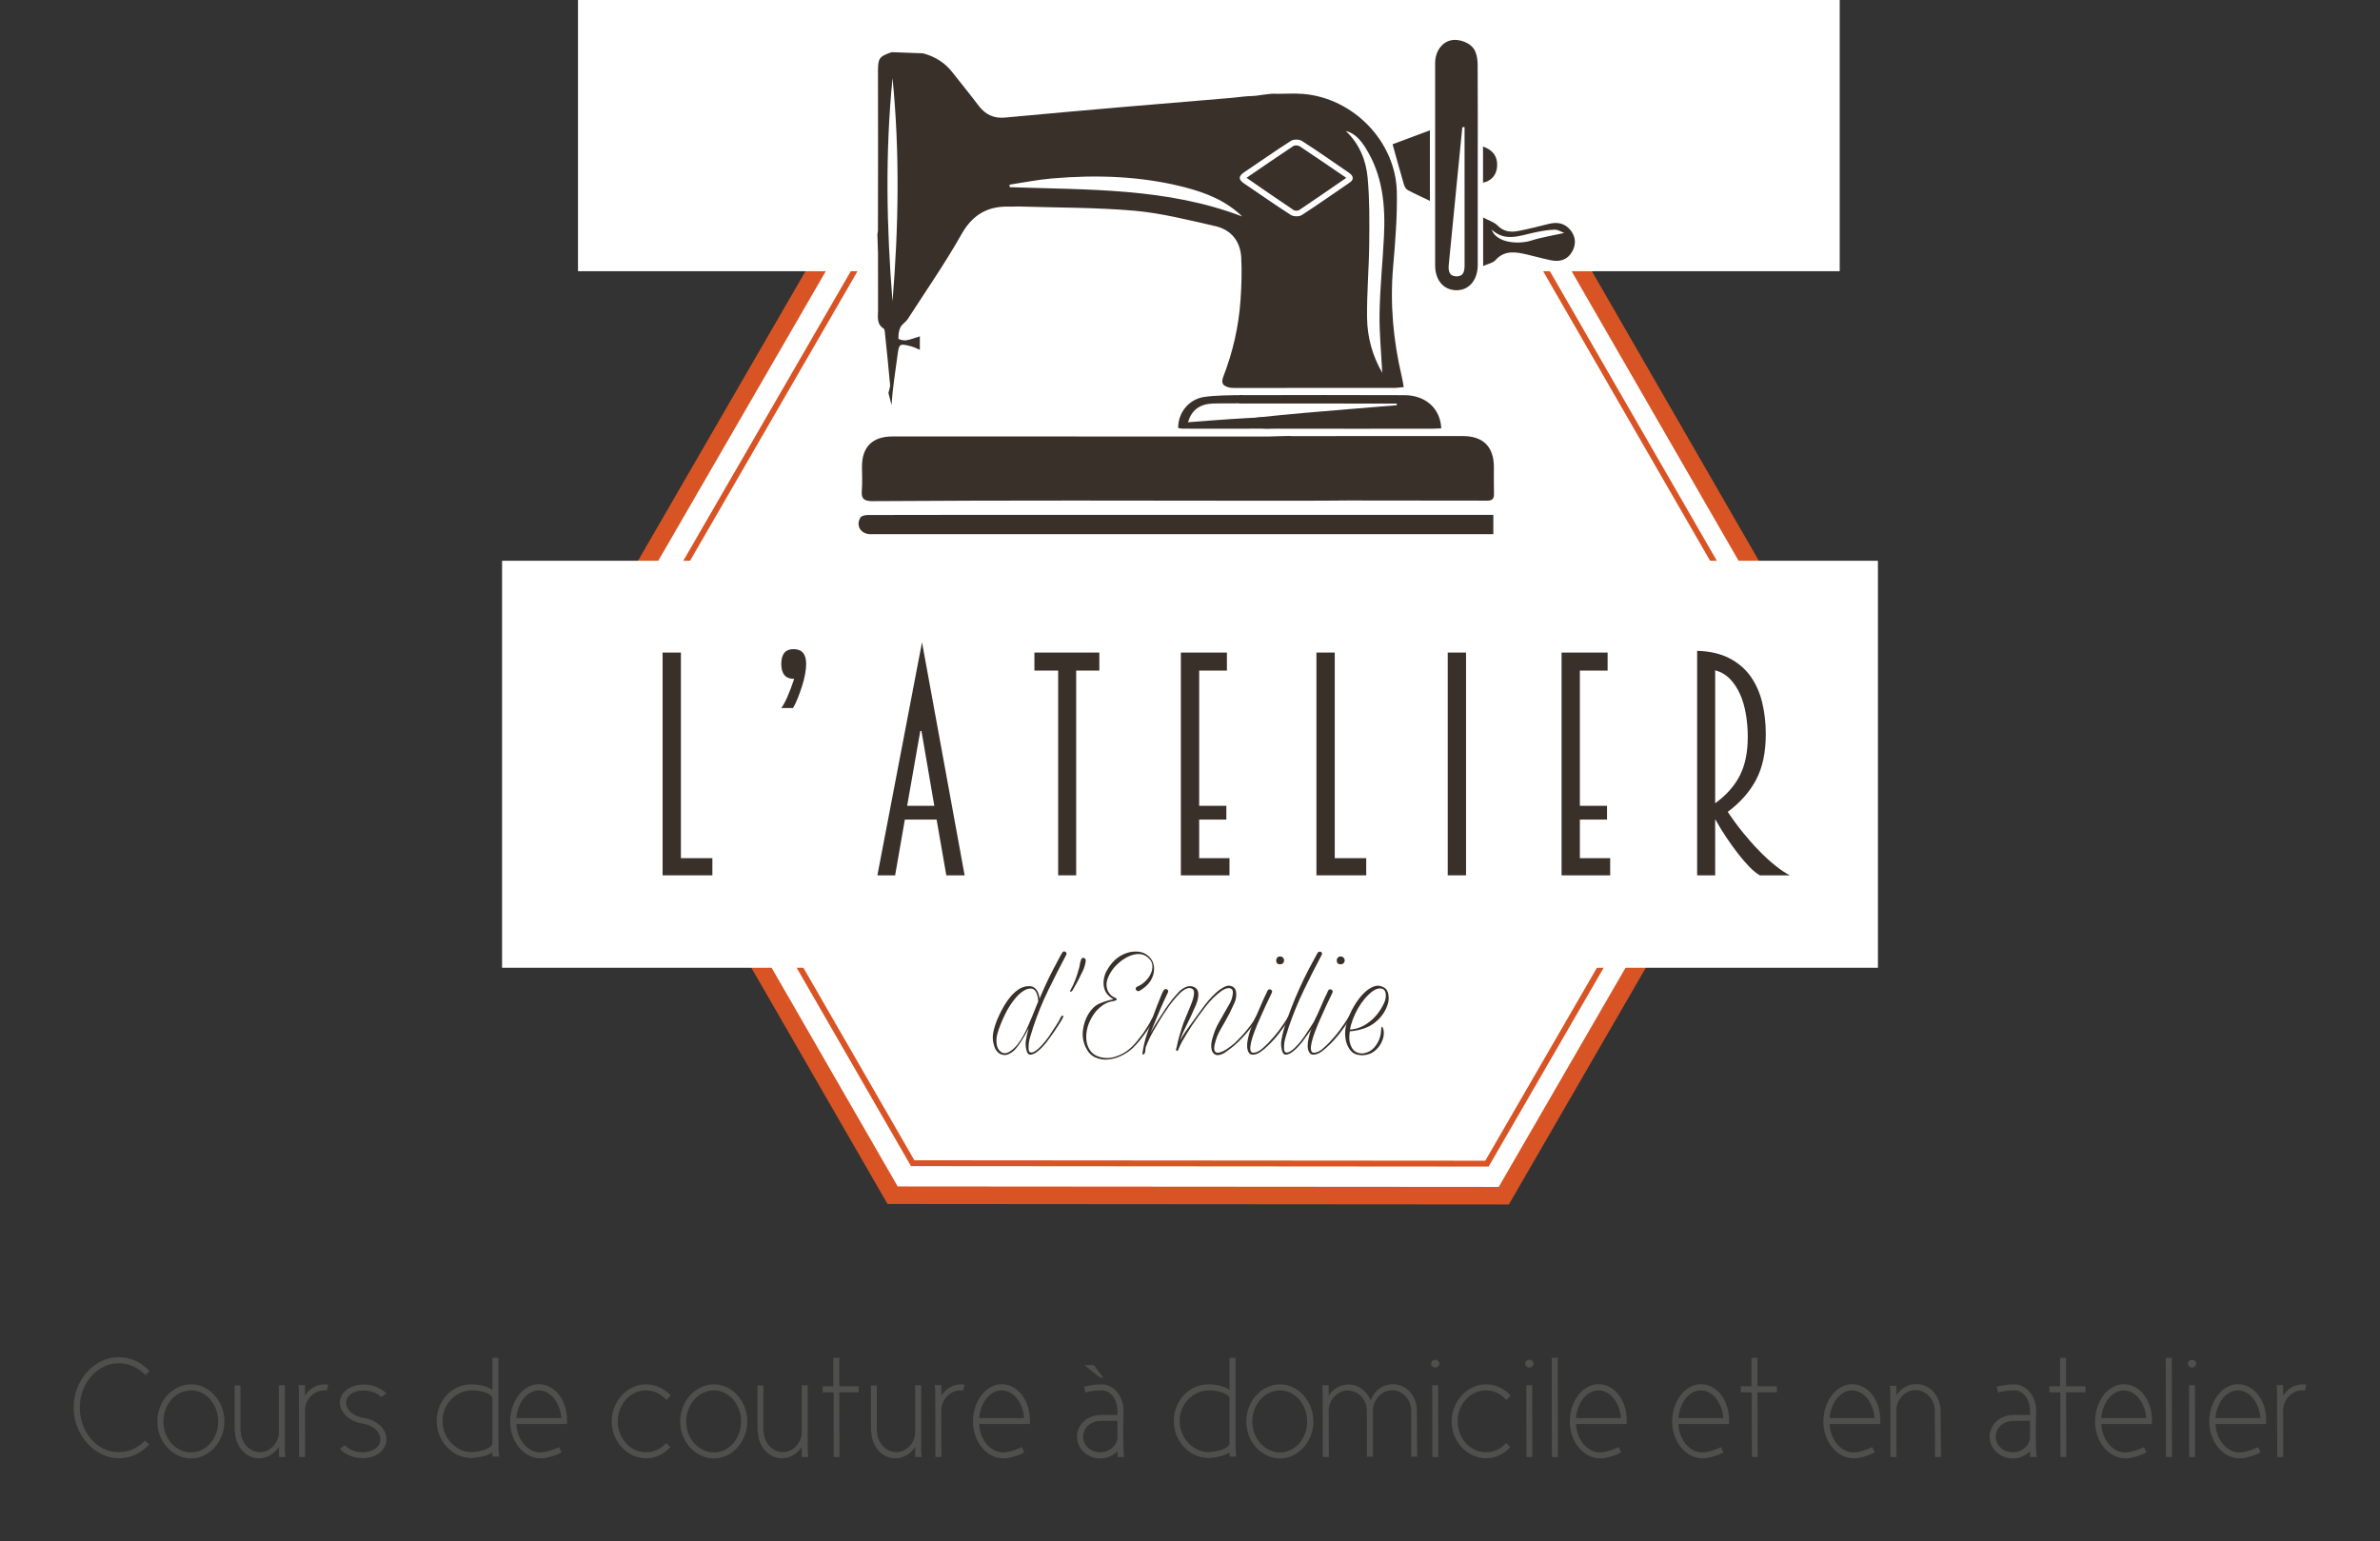 <?xml version="1.0" encoding="utf-8"?>
<!-- Generator: Adobe Illustrator 16.0.0, SVG Export Plug-In . SVG Version: 6.00 Build 0)  -->
<!DOCTYPE svg PUBLIC "-//W3C//DTD SVG 1.1//EN" "http://www.w3.org/Graphics/SVG/1.1/DTD/svg11.dtd">
<svg version="1.1" id="Calque_1" xmlns="http://www.w3.org/2000/svg" xmlns:xlink="http://www.w3.org/1999/xlink" x="0px" y="0px"
	 width="319.248px" height="206.776px" viewBox="0 0 319.248 206.776" enable-background="new 0 0 319.248 206.776"
	 xml:space="preserve">
<rect x="0" y="0" width="319.248" height="206.776" fill="#333333" stroke="none"/>
<g>
	<g>
		<polygon fill="#FFFFFF" stroke="#D95424" stroke-width="2.356" stroke-miterlimit="10" points="201.716,160.417 119.734,160.354 
			78.791,89.323 119.834,18.363 201.822,18.435 242.766,89.449 		"/>
		<polygon fill="none" stroke="#D95424" stroke-width="0.785" stroke-miterlimit="10" points="199.459,156.117 122.424,156.056 
			83.964,89.319 122.523,22.64 199.556,22.703 238.032,89.442 		"/>
	</g>
	<g>
		<rect x="67.347" y="75.234" fill-rule="evenodd" clip-rule="evenodd" fill="#FFFFFF" width="184.555" height="54.605"/>
		<g>
			<path fill="#3A302A" d="M88.879,117.438V87.549h2.455v27.586h4.222v2.302H88.879z"/>
			<path fill="#3A302A" d="M106.526,91.08c-1.15,0-1.726-0.666-1.726-1.996s0.55-1.995,1.648-1.995c1.126,0,1.689,0.665,1.689,1.995
				c0,0.409-0.053,0.882-0.154,1.419c-0.103,0.538-0.243,1.082-0.422,1.63c-0.179,0.551-0.37,1.082-0.575,1.593
				s-0.409,0.933-0.614,1.265h-1.572c0.254-0.332,0.53-0.836,0.825-1.515C105.919,92.8,106.22,92,106.526,91.08z"/>
			<path fill="#3A302A" d="M125.634,109.956h-4.259l-1.305,7.481h-2.379l5.985-31.27l5.717,31.27h-2.456L125.634,109.956z
				 M121.682,108.114h3.646l-1.727-10.052h-0.153L121.682,108.114z"/>
			<path fill="#3A302A" d="M141.939,117.438V89.966h-3.185v-2.417h8.709v2.417h-3.106v27.471H141.939z"/>
			<path fill="#3A302A" d="M158.398,117.438V87.549h6.178v2.417h-3.721v18.148h3.645v1.842h-3.645v5.18h4.066v2.302H158.398z"/>
			<path fill="#3A302A" d="M176.584,117.438V87.549h2.456v27.586h4.221v2.302H176.584z"/>
			<path fill="#3A302A" d="M194.195,117.438V87.549h2.456v29.888H194.195z"/>
			<path fill="#3A302A" d="M209.466,117.438V87.549h6.176v2.417h-3.721v18.148h3.644v1.842h-3.644v5.18h4.066v2.302H209.466z"/>
			<path fill="#3A302A" d="M230.068,117.438h-2.416V87.319c1.714,0.051,3.156,0.384,4.334,0.998c1.176,0.614,2.123,1.426,2.84,2.436
				c0.716,1.011,1.232,2.182,1.554,3.511c0.319,1.331,0.479,2.737,0.479,4.221c0,2.456-0.435,4.503-1.303,6.139
				c-0.872,1.637-2.139,3.068-3.8,4.296c0.665,0.998,1.361,1.944,2.091,2.84c0.729,0.895,1.459,1.714,2.188,2.454
				c0.729,0.742,1.438,1.389,2.129,1.938c0.689,0.55,1.328,0.979,1.918,1.285h-4.028c-0.436-0.255-0.901-0.64-1.4-1.15
				c-0.499-0.512-1.011-1.107-1.535-1.784c-0.523-0.677-1.049-1.407-1.572-2.188c-0.525-0.779-1.004-1.566-1.438-2.359
				c0,0.025-0.013,0.039-0.039,0.039V117.438z M230.068,107.769c1.483-1.074,2.584-2.307,3.298-3.702
				c0.718-1.394,1.075-3.126,1.075-5.199c0-1.022-0.082-2.033-0.248-3.03c-0.166-0.998-0.43-1.9-0.786-2.706
				c-0.358-0.805-0.812-1.49-1.363-2.052c-0.552-0.562-1.208-0.946-1.976-1.152V107.769z"/>
		</g>
	</g>
	<g>
		<path fill="#3A302A" d="M143.022,128.101c-0.833,1.571-1.639,3.154-2.415,4.75c-0.778,1.596-1.448,3.243-2.009,4.942
			c-0.145,0.448-0.288,0.914-0.434,1.395c-0.144,0.479-0.208,0.963-0.191,1.442c0,0.337,0.08,0.525,0.239,0.564
			c0.161,0.041,0.345,0,0.554-0.119s0.413-0.276,0.613-0.469c0.201-0.193,0.349-0.346,0.445-0.456
			c0.305-0.337,0.585-0.689,0.842-1.059c0.256-0.369,0.505-0.747,0.745-1.131l0.578-0.89c0.016-0.032,0.043-0.088,0.083-0.169
			c0.04-0.08,0.08-0.164,0.121-0.252c0.04-0.088,0.084-0.168,0.133-0.241c0.048-0.071,0.088-0.115,0.119-0.131
			c0.128-0.05,0.188-0.029,0.181,0.06c-0.008,0.087-0.048,0.2-0.119,0.337c-0.074,0.135-0.154,0.272-0.242,0.408
			c-0.089,0.136-0.14,0.222-0.155,0.251c-0.241,0.386-0.49,0.764-0.745,1.132c-0.257,0.369-0.522,0.738-0.795,1.105
			c-0.096,0.146-0.284,0.378-0.564,0.698c-0.281,0.321-0.577,0.602-0.89,0.841c-0.313,0.241-0.61,0.37-0.891,0.386
			s-0.469-0.216-0.564-0.697c-0.096-0.417-0.112-0.825-0.049-1.228c0.064-0.399,0.152-0.809,0.266-1.227l0.096-0.384
			c-0.288,0.576-0.602,1.131-0.938,1.658c-0.209,0.337-0.448,0.674-0.721,1.011c-0.273,0.337-0.594,0.594-0.962,0.77
			c-0.225,0.112-0.446,0.161-0.661,0.145c-0.217-0.016-0.414-0.076-0.59-0.18c-0.177-0.105-0.328-0.244-0.457-0.421
			c-0.128-0.176-0.224-0.376-0.289-0.603c-0.224-0.704-0.244-1.413-0.06-2.127c0.185-0.713,0.43-1.384,0.733-2.01
			c0.177-0.385,0.389-0.793,0.638-1.226c0.247-0.434,0.533-0.842,0.854-1.227s0.677-0.713,1.07-0.986
			c0.392-0.271,0.829-0.425,1.312-0.457c0.416-0.03,0.745,0.077,0.984,0.325c0.241,0.249,0.401,0.558,0.481,0.927l0.072,0.433
			c0.288-0.688,0.589-1.371,0.901-2.045c0.312-0.672,0.646-1.346,0.999-2.02l0.986-1.852c0.031-0.031,0.059-0.076,0.083-0.133
			c0.023-0.056,0.053-0.099,0.085-0.132c0.048-0.097,0.111-0.148,0.192-0.157c0.08-0.007,0.152,0.006,0.216,0.037
			c0.063,0.032,0.113,0.088,0.146,0.168C143.08,127.94,143.072,128.021,143.022,128.101z M138.96,133.078
			c-0.177-0.305-0.41-0.456-0.697-0.456c-0.289,0-0.57,0.08-0.843,0.241c-0.385,0.224-0.737,0.517-1.058,0.877
			c-0.321,0.361-0.613,0.746-0.878,1.154s-0.501,0.834-0.709,1.274c-0.209,0.441-0.394,0.862-0.553,1.264
			c-0.178,0.417-0.326,0.85-0.446,1.298c-0.119,0.449-0.147,0.906-0.084,1.372c0.065,0.465,0.265,0.812,0.602,1.044
			c0.337,0.233,0.729,0.205,1.179-0.084c0.368-0.24,0.697-0.54,0.985-0.901c0.289-0.36,0.55-0.748,0.781-1.166
			c0.233-0.417,0.446-0.847,0.639-1.287c0.191-0.439,0.368-0.854,0.528-1.238l0.866-2.14c-0.016-0.241-0.053-0.477-0.108-0.71
			C139.107,133.389,139.04,133.207,138.96,133.078z"/>
		<path fill="#3A302A" d="M145.645,128.87c-0.048,0.465-0.184,0.935-0.409,1.407c-0.225,0.474-0.44,0.91-0.648,1.31
			c-0.112,0.227-0.229,0.438-0.35,0.638c-0.12,0.201-0.244,0.414-0.372,0.639c-0.064,0.111-0.148,0.173-0.252,0.18
			c-0.105,0.009-0.117-0.052-0.037-0.18c0.257-0.45,0.477-0.915,0.661-1.396c0.185-0.48,0.341-0.969,0.47-1.467
			c0.062-0.176,0.112-0.385,0.144-0.625c0.032-0.24,0.088-0.449,0.168-0.625c0.017-0.096,0.062-0.164,0.133-0.203
			c0.071-0.042,0.146-0.053,0.217-0.038c0.071,0.018,0.136,0.057,0.191,0.121C145.616,128.693,145.645,128.774,145.645,128.87z"/>
		<path fill="#3A302A" d="M152.57,132.356c0.337-0.128,0.67-0.344,0.997-0.648c0.328-0.305,0.586-0.646,0.771-1.021
			c0.184-0.377,0.266-0.761,0.24-1.155c-0.024-0.394-0.221-0.748-0.589-1.07c-0.385-0.319-0.807-0.477-1.263-0.469
			c-0.456,0.009-0.906,0.117-1.347,0.325c-0.441,0.209-0.854,0.477-1.238,0.806c-0.385,0.328-0.697,0.662-0.938,0.999
			c-0.256,0.353-0.47,0.752-0.638,1.201c-0.167,0.448-0.188,0.898-0.06,1.347c0.097,0.354,0.297,0.658,0.602,0.915
			c0.08,0.08,0.209,0.155,0.385,0.228c0.176,0.071,0.28,0.157,0.312,0.253c0.016,0.048-0.017,0.092-0.097,0.132
			c-0.081,0.04-0.176,0.071-0.288,0.096s-0.221,0.044-0.324,0.062c-0.105,0.015-0.182,0.032-0.229,0.048
			c-0.417,0.129-0.785,0.319-1.105,0.576c-0.369,0.273-0.689,0.599-0.963,0.975c-0.271,0.376-0.496,0.773-0.673,1.19
			c-0.177,0.385-0.301,0.813-0.372,1.286c-0.072,0.474-0.068,0.93,0.012,1.371s0.248,0.838,0.505,1.19s0.626,0.608,1.106,0.77
			c0.721,0.241,1.446,0.248,2.176,0.023c0.729-0.224,1.375-0.568,1.937-1.034c0.353-0.304,0.673-0.633,0.962-0.984
			c0.289-0.353,0.568-0.714,0.842-1.084c0.129-0.192,0.257-0.385,0.384-0.577c0.129-0.191,0.257-0.392,0.385-0.601
			c0.048-0.064,0.105-0.16,0.169-0.289c0.063-0.128,0.132-0.265,0.205-0.408c0.071-0.144,0.147-0.272,0.228-0.385
			c0.08-0.111,0.153-0.177,0.217-0.193c0.097-0.016,0.141,0.014,0.133,0.085c-0.009,0.072-0.036,0.161-0.085,0.264
			c-0.048,0.104-0.105,0.201-0.167,0.289c-0.065,0.089-0.105,0.141-0.121,0.157c-0.128,0.208-0.252,0.412-0.372,0.612
			c-0.122,0.2-0.246,0.397-0.374,0.59c-0.288,0.417-0.594,0.83-0.914,1.238s-0.665,0.79-1.034,1.143
			c-0.432,0.4-0.946,0.745-1.538,1.034c-0.594,0.288-1.199,0.457-1.816,0.504c-0.617,0.049-1.195-0.056-1.731-0.312
			c-0.537-0.257-0.957-0.723-1.262-1.396c-0.321-0.703-0.433-1.45-0.337-2.234c0.096-0.786,0.337-1.5,0.722-2.142
			c0.399-0.673,0.882-1.137,1.442-1.395c0.561-0.256,1.203-0.458,1.924-0.601c-0.257-0.16-0.489-0.34-0.697-0.542
			c-0.209-0.201-0.369-0.452-0.481-0.758c-0.144-0.416-0.185-0.854-0.119-1.311c0.062-0.456,0.2-0.868,0.408-1.237
			c0.192-0.353,0.424-0.689,0.697-1.011c0.272-0.32,0.581-0.597,0.926-0.83c0.344-0.232,0.718-0.412,1.118-0.54
			s0.81-0.186,1.227-0.17c0.434,0,0.818,0.093,1.154,0.277c0.337,0.185,0.609,0.422,0.817,0.71c0.209,0.289,0.337,0.624,0.385,1.009
			c0.049,0.385,0.008,0.787-0.12,1.204c-0.128,0.4-0.324,0.758-0.589,1.068c-0.265,0.313-0.573,0.581-0.926,0.806
			c-0.081,0.064-0.185,0.131-0.312,0.193c-0.129,0.065-0.241,0.057-0.337-0.023c-0.129-0.081-0.18-0.182-0.156-0.302
			C152.366,132.49,152.442,132.406,152.57,132.356z"/>
		<path fill="#3A302A" d="M156.659,133.15c-0.369,0.769-0.722,1.548-1.059,2.334s-0.665,1.579-0.986,2.381l-0.289,0.722
			c0.193-0.37,0.394-0.725,0.603-1.07c0.207-0.347,0.424-0.687,0.648-1.023c0.48-0.784,1.011-1.554,1.587-2.309
			c0.272-0.337,0.574-0.686,0.903-1.046c0.327-0.359,0.7-0.612,1.117-0.758c0.368-0.127,0.718-0.103,1.046,0.074
			c0.329,0.176,0.502,0.472,0.518,0.889c0,0.479-0.108,0.974-0.325,1.479c-0.216,0.504-0.42,0.966-0.613,1.381
			c-0.257,0.563-0.528,1.127-0.816,1.697c-0.289,0.568-0.53,1.158-0.722,1.766c0.287-0.56,0.624-1.101,1.01-1.622
			c0.385-0.52,0.753-1.029,1.106-1.527c0.257-0.353,0.528-0.729,0.816-1.13c0.289-0.4,0.594-0.789,0.915-1.167
			c0.32-0.376,0.656-0.726,1.01-1.044c0.353-0.323,0.737-0.587,1.154-0.796c0.352-0.176,0.688-0.188,1.01-0.035
			c0.32,0.153,0.496,0.437,0.528,0.854c0.049,0.465-0.035,0.928-0.253,1.394c-0.215,0.465-0.419,0.897-0.611,1.299
			c-0.354,0.689-0.734,1.376-1.143,2.057c-0.409,0.682-0.702,1.406-0.879,2.177c-0.08,0.385-0.084,0.66-0.011,0.83
			c0.071,0.167,0.188,0.26,0.348,0.274c0.161,0.018,0.353-0.02,0.578-0.107c0.224-0.087,0.448-0.204,0.673-0.35
			c0.225-0.144,0.434-0.292,0.626-0.443c0.191-0.153,0.345-0.278,0.457-0.374c0.335-0.319,0.657-0.645,0.961-0.973
			s0.602-0.678,0.89-1.047c0.13-0.16,0.249-0.316,0.362-0.469c0.109-0.151,0.223-0.316,0.335-0.494
			c0.048-0.078,0.113-0.195,0.192-0.347c0.081-0.152,0.16-0.269,0.242-0.349c0.079-0.081,0.139-0.093,0.178-0.036
			c0.042,0.055,0.045,0.123,0.014,0.203l-0.555,0.842c-0.479,0.688-1.018,1.347-1.61,1.972c-0.641,0.69-1.338,1.291-2.092,1.804
			c-0.097,0.081-0.217,0.161-0.36,0.241c-0.145,0.08-0.294,0.144-0.445,0.192c-0.152,0.048-0.305,0.067-0.456,0.06
			c-0.154-0.008-0.294-0.069-0.421-0.18c-0.161-0.146-0.266-0.325-0.313-0.542c-0.048-0.215-0.063-0.445-0.048-0.684
			c0.016-0.242,0.056-0.483,0.119-0.722c0.064-0.241,0.128-0.45,0.193-0.626c0.16-0.514,0.364-0.998,0.613-1.456
			c0.248-0.456,0.509-0.916,0.782-1.381c0.224-0.385,0.464-0.803,0.721-1.251c0.257-0.449,0.409-0.906,0.457-1.371
			c0.032-0.272,0-0.465-0.097-0.578c-0.096-0.111-0.22-0.176-0.373-0.191c-0.151-0.016-0.32,0.012-0.504,0.083
			c-0.186,0.072-0.35,0.158-0.493,0.254c-0.817,0.594-1.556,1.318-2.212,2.177c-0.657,0.856-1.268,1.703-1.829,2.536
			c-0.224,0.352-0.448,0.71-0.673,1.07c-0.224,0.361-0.44,0.726-0.649,1.095c-0.096,0.176-0.185,0.353-0.264,0.528
			c-0.081,0.177-0.153,0.345-0.217,0.505c-0.048,0.129-0.097,0.189-0.145,0.181c-0.049-0.008-0.089-0.027-0.121-0.06
			c-0.048-0.08-0.051-0.17-0.011-0.266s0.067-0.184,0.083-0.265c0.081-0.416,0.181-0.845,0.301-1.286
			c0.121-0.441,0.253-0.877,0.396-1.31c0.129-0.417,0.285-0.834,0.47-1.252c0.185-0.416,0.356-0.833,0.518-1.25
			c0.047-0.129,0.124-0.316,0.228-0.564c0.104-0.25,0.197-0.514,0.277-0.794c0.08-0.279,0.12-0.542,0.12-0.78
			c0-0.242-0.08-0.411-0.241-0.507c-0.191-0.111-0.393-0.141-0.601-0.084c-0.209,0.056-0.413,0.155-0.614,0.301
			c-0.199,0.144-0.385,0.305-0.553,0.48c-0.169,0.176-0.301,0.321-0.396,0.433c-0.336,0.369-0.649,0.758-0.938,1.166
			c-0.287,0.409-0.568,0.823-0.841,1.238c-0.433,0.691-0.854,1.393-1.263,2.105s-0.758,1.456-1.047,2.225
			c-0.015,0.128-0.031,0.284-0.047,0.469c-0.017,0.185-0.057,0.31-0.121,0.373c-0.063,0.062-0.128,0.1-0.192,0.107
			c-0.063,0.009-0.088-0.052-0.071-0.18c0.128-0.896,0.341-1.784,0.637-2.657c0.297-0.874,0.598-1.736,0.901-2.586
			c0.161-0.417,0.321-0.838,0.481-1.262c0.159-0.426,0.328-0.847,0.505-1.265c0.048-0.11,0.101-0.229,0.156-0.357
			c0.056-0.129,0.116-0.233,0.181-0.313c0.128-0.177,0.272-0.218,0.434-0.122C156.698,132.84,156.738,132.975,156.659,133.15z"/>
		<path fill="#3A302A" d="M170.605,133.177c-0.305,0.623-0.602,1.246-0.889,1.861c-0.289,0.617-0.569,1.246-0.842,1.888
			c-0.048,0.098-0.125,0.273-0.229,0.53c-0.104,0.257-0.22,0.549-0.348,0.878c-0.128,0.328-0.243,0.671-0.35,1.021
			c-0.103,0.353-0.176,0.678-0.215,0.975c-0.042,0.297-0.025,0.529,0.048,0.697c0.071,0.167,0.221,0.235,0.443,0.203
			c0.353-0.048,0.687-0.203,1-0.469c0.312-0.264,0.588-0.517,0.829-0.758c0.271-0.286,0.535-0.579,0.793-0.877
			c0.256-0.295,0.504-0.605,0.746-0.925c0.207-0.289,0.412-0.578,0.614-0.868c0.198-0.286,0.386-0.584,0.564-0.889
			c0.126-0.209,0.208-0.265,0.238-0.167c0.032,0.096,0,0.232-0.095,0.409c-0.4,0.672-0.839,1.314-1.311,1.923
			c-0.474,0.609-0.99,1.179-1.551,1.707c-0.129,0.129-0.273,0.262-0.434,0.396c-0.16,0.137-0.324,0.266-0.491,0.385
			c-0.17,0.12-0.346,0.218-0.53,0.289c-0.186,0.072-0.374,0.108-0.564,0.108c-0.194,0-0.343-0.061-0.445-0.18
			c-0.105-0.122-0.181-0.266-0.229-0.434c-0.048-0.169-0.072-0.345-0.072-0.529c0-0.184,0.007-0.35,0.024-0.492
			c0.112-0.77,0.324-1.527,0.636-2.273c0.313-0.745,0.629-1.471,0.95-2.177c0.161-0.353,0.312-0.701,0.458-1.046
			c0.145-0.345,0.303-0.685,0.479-1.021c0.032-0.063,0.065-0.141,0.096-0.229c0.032-0.087,0.072-0.164,0.122-0.228
			c0.048-0.095,0.108-0.148,0.18-0.157c0.071-0.007,0.144,0.005,0.217,0.036c0.072,0.032,0.129,0.085,0.168,0.157
			C170.657,132.994,170.653,133.078,170.605,133.177z M171.184,128.846c0-0.143,0.048-0.268,0.144-0.373
			c0.097-0.104,0.225-0.155,0.386-0.155c0.145,0,0.269,0.052,0.372,0.155c0.104,0.105,0.156,0.23,0.156,0.373
			c0,0.16-0.052,0.289-0.156,0.385c-0.104,0.098-0.228,0.145-0.372,0.145C171.358,129.375,171.184,129.2,171.184,128.846z"/>
		<path fill="#3A302A" d="M177.293,128.101c-0.835,1.571-1.636,3.154-2.405,4.75c-0.769,1.596-1.442,3.243-2.021,4.942
			c-0.144,0.448-0.288,0.914-0.433,1.395c-0.145,0.479-0.208,0.963-0.193,1.442c0,0.337,0.081,0.525,0.242,0.564
			c0.159,0.041,0.344,0,0.552-0.119s0.413-0.276,0.615-0.469c0.197-0.193,0.348-0.346,0.444-0.456
			c0.304-0.337,0.584-0.689,0.841-1.059s0.505-0.747,0.746-1.131l0.576-0.89c0.016-0.032,0.044-0.088,0.083-0.169
			c0.042-0.08,0.081-0.164,0.121-0.252s0.085-0.168,0.133-0.241c0.048-0.071,0.089-0.115,0.12-0.131
			c0.128-0.05,0.188-0.029,0.181,0.06c-0.009,0.087-0.048,0.2-0.119,0.337c-0.072,0.135-0.154,0.272-0.241,0.408
			c-0.089,0.136-0.143,0.222-0.156,0.251c-0.241,0.386-0.488,0.764-0.745,1.132c-0.257,0.369-0.523,0.738-0.793,1.105
			c-0.099,0.146-0.286,0.378-0.567,0.698c-0.279,0.321-0.575,0.602-0.89,0.841c-0.312,0.241-0.609,0.37-0.891,0.386
			c-0.28,0.016-0.469-0.216-0.563-0.697c-0.096-0.417-0.113-0.825-0.048-1.228c0.064-0.399,0.152-0.809,0.264-1.227
			c0.145-0.527,0.309-1.05,0.492-1.562c0.185-0.512,0.372-1.025,0.566-1.538c0.354-0.914,0.729-1.812,1.13-2.693
			c0.399-0.883,0.826-1.758,1.275-2.622c0.257-0.48,0.461-0.856,0.612-1.131c0.153-0.271,0.264-0.48,0.337-0.624
			c0.071-0.145,0.119-0.237,0.146-0.276c0.024-0.04,0.043-0.069,0.058-0.085c0.065-0.08,0.138-0.124,0.218-0.133
			c0.08-0.007,0.152,0.005,0.218,0.036c0.063,0.032,0.106,0.086,0.131,0.157C177.352,127.944,177.341,128.021,177.293,128.101z"/>
		<path fill="#3A302A" d="M178.734,133.177c-0.305,0.623-0.601,1.246-0.89,1.861c-0.289,0.617-0.569,1.246-0.843,1.888
			c-0.048,0.098-0.123,0.273-0.228,0.53s-0.222,0.549-0.35,0.878c-0.127,0.328-0.244,0.671-0.347,1.021
			c-0.106,0.353-0.178,0.678-0.219,0.975c-0.038,0.297-0.023,0.529,0.05,0.697c0.071,0.167,0.22,0.235,0.444,0.203
			c0.353-0.048,0.686-0.203,0.997-0.469c0.314-0.264,0.591-0.517,0.831-0.758c0.271-0.286,0.537-0.579,0.794-0.877
			c0.256-0.295,0.504-0.605,0.745-0.925c0.208-0.289,0.412-0.578,0.612-0.868c0.202-0.286,0.391-0.584,0.565-0.889
			c0.128-0.209,0.208-0.265,0.242-0.167c0.03,0.096,0,0.232-0.099,0.409c-0.401,0.672-0.837,1.314-1.31,1.923
			c-0.474,0.609-0.989,1.179-1.551,1.707c-0.13,0.129-0.273,0.262-0.435,0.396c-0.158,0.137-0.322,0.266-0.492,0.385
			c-0.167,0.12-0.346,0.218-0.529,0.289c-0.183,0.072-0.372,0.108-0.565,0.108c-0.191,0-0.339-0.061-0.445-0.18
			c-0.103-0.122-0.179-0.266-0.229-0.434c-0.048-0.169-0.071-0.345-0.071-0.529c0-0.184,0.01-0.35,0.023-0.492
			c0.113-0.77,0.325-1.527,0.64-2.273c0.311-0.745,0.628-1.471,0.949-2.177c0.159-0.353,0.313-0.701,0.456-1.046
			c0.145-0.345,0.305-0.685,0.481-1.021c0.032-0.063,0.063-0.141,0.097-0.229c0.031-0.087,0.072-0.164,0.12-0.228
			c0.048-0.095,0.107-0.148,0.18-0.157c0.074-0.007,0.146,0.005,0.217,0.036c0.072,0.032,0.127,0.085,0.168,0.157
			C178.787,132.994,178.783,133.078,178.734,133.177z M179.31,128.846c0-0.143,0.051-0.268,0.146-0.373
			c0.097-0.104,0.225-0.155,0.385-0.155c0.143,0,0.268,0.052,0.373,0.155c0.104,0.105,0.157,0.23,0.157,0.373
			c0,0.16-0.054,0.289-0.157,0.385c-0.105,0.098-0.23,0.145-0.373,0.145C179.488,129.375,179.31,129.2,179.31,128.846z"/>
		<path fill="#3A302A" d="M183.352,141.496c-0.385,0.096-0.778,0.104-1.179,0.023c-0.447-0.081-0.802-0.293-1.058-0.637
			c-0.256-0.345-0.439-0.725-0.553-1.142c-0.194-0.803-0.169-1.619,0.071-2.454c0.24-0.833,0.568-1.594,0.985-2.284
			c0.161-0.288,0.386-0.625,0.674-1.01c0.289-0.385,0.613-0.729,0.976-1.034c0.357-0.305,0.739-0.522,1.141-0.65
			c0.4-0.129,0.811-0.071,1.228,0.17c0.175,0.096,0.312,0.228,0.408,0.396c0.096,0.168,0.16,0.353,0.191,0.553
			c0.033,0.201,0.044,0.404,0.037,0.613c-0.01,0.209-0.037,0.394-0.085,0.553c-0.128,0.465-0.325,0.903-0.589,1.312
			c-0.265,0.408-0.581,0.773-0.95,1.092c-0.353,0.323-0.742,0.579-1.166,0.771c-0.425,0.193-0.869,0.337-1.334,0.435
			c-0.113,0.032-0.298,0.068-0.555,0.107s-0.431,0.051-0.527,0.035c-0.064,0.353-0.088,0.702-0.073,1.048
			c0.016,0.344,0.097,0.668,0.241,0.973c0.144,0.337,0.345,0.582,0.601,0.733c0.256,0.152,0.545,0.229,0.867,0.229
			c0.239,0,0.503-0.06,0.794-0.182c0.286-0.119,0.561-0.315,0.817-0.588c0.257-0.273,0.476-0.617,0.659-1.034
			c0.186-0.417,0.285-0.931,0.302-1.54c0-0.096,0.024-0.167,0.071-0.217c0.048-0.048,0.096-0.007,0.144,0.121
			c0.131,0.32,0.164,0.668,0.109,1.047c-0.056,0.376-0.184,0.74-0.385,1.093c-0.199,0.354-0.461,0.667-0.781,0.938
			C184.112,141.239,183.751,141.415,183.352,141.496z M181.115,138.129c0.818-0.063,1.567-0.329,2.248-0.795
			c0.681-0.463,1.247-1.031,1.696-1.705c0.223-0.32,0.428-0.681,0.612-1.084c0.185-0.399,0.254-0.809,0.206-1.226
			c-0.035-0.241-0.113-0.417-0.241-0.527c-0.129-0.114-0.282-0.174-0.458-0.183c-0.177-0.009-0.36,0.024-0.553,0.097
			c-0.192,0.073-0.359,0.166-0.506,0.276c-0.369,0.274-0.726,0.614-1.069,1.022c-0.344,0.409-0.648,0.851-0.914,1.322
			c-0.265,0.474-0.491,0.954-0.674,1.443c-0.184,0.489-0.309,0.942-0.372,1.358H181.115z"/>
	</g>
	<g>
		<rect x="77.532" y="-11.157" fill-rule="evenodd" clip-rule="evenodd" fill="#FFFFFF" width="169.242" height="47.542"/>
	</g>
	<g>
		<g>
			<path fill-rule="evenodd" clip-rule="evenodd" fill="#3A302A" d="M117.692,31.435c0.033-0.222,0.075-0.376,0.075-0.531
				c0.009-7.077,0.027-14.151,0.005-21.228c-0.003-1.83,0.101-2.076,1.82-2.676l4.243,0.161c1.556,0.416,2.868,1.213,3.873,2.488
				c1.185,1.509,2.406,2.996,3.562,4.529c0.901,1.183,2.024,1.737,3.529,1.597c5.219-0.489,10.434-0.952,15.658-1.404
				c4.898-0.422,9.804-0.822,14.708-1.236c0.914-0.079,1.831-0.234,2.747-0.251c0.937-0.012,2.319-0.402,3.465-0.297
				c1.159,0,2.278-0.075,3.383,0.012c6.771,0.534,12.483,6.399,12.609,13.182c0.066,3.352-0.219,6.714-0.502,10.059
				c-0.424,4.959,0.021,9.823,1.156,14.65c0.103,0.422,0.167,0.85,0.276,1.441c-0.485,0.045-0.899,0.113-1.313,0.113
				c-7.045,0.007-14.095,0.007-21.137,0.003c-0.321,0-0.652,0.017-0.954-0.059c-0.775-0.181-1.165-0.516-0.805-1.446
				c1.276-3.301,2.067-6.728,2.31-10.257c0.134-1.916,0.198-3.844,0.096-5.76c-0.123-2.189-1.376-3.714-3.507-4.195
				c-3.582-0.809-7.176-1.736-10.818-2.057c-5.164-0.455-10.376-0.407-15.568-0.57c-0.364-0.012-0.724,0.033-1.081,0.019
				c-2.953-0.116-5.031,1.012-6.548,3.706c-2.203,3.894-4.766,7.588-7.193,11.355c-0.271,0.422-0.784,0.699-1.002,1.137
				c-0.221,0.449-0.275,1.006-0.267,1.519c0,0.085,0.678,0.273,1.015,0.222c0.576-0.082,1.126-0.314,1.858-0.535
				c0,0.57,0,1.139,0,1.809c-0.443-0.185-0.777-0.373-1.139-0.463c-1.641-0.421-1.654-0.366-1.868,1.28
				c-0.289,2.192-0.651,4.374-0.791,6.587c-0.141-0.544-0.275-1.084-0.416-1.625c0.079-0.369,0.252-0.745,0.221-1.104
				c-0.211-2.365-0.459-4.729-0.705-7.094c-0.018-0.152-0.047-0.374-0.149-0.431c-0.994-0.614-0.753-1.591-0.758-2.485
				c-0.012-2.51-0.004-5.019-0.004-7.653 M185.412,50.017c-0.134-2.708-0.407-5.376-0.359-8.038
				c0.062-3.405,0.414-6.796,0.585-10.192c0.216-4.213-0.157-8.328-2.507-12.008c-0.636-0.994-1.389-1.898-2.619-2.22
				c1.829,1.724,2.729,3.937,2.943,6.309c0.268,2.931,0.24,5.9,0.209,8.85c-0.034,3.317-0.331,6.635-0.287,9.951
				C183.407,45.273,184.116,47.777,185.412,50.017z M166.625,29.044c-2.163-2.12-4.851-3.177-7.684-3.913
				c-5.876-1.521-11.848-1.703-17.854-1.188c-1.897,0.163-3.782,0.545-5.676,0.83c0.012,0.113,0.027,0.228,0.037,0.34
				C145.959,25.477,156.551,25.179,166.625,29.044z M119.721,40.437c0.817-9.998,0.988-19.974,0.001-29.955
				C118.732,20.478,118.913,30.463,119.721,40.437z M180.969,23.192c-2.106-1.437-4.196-2.917-6.345-4.289
				c-0.354-0.231-1.104-0.232-1.457-0.009c-2.119,1.353-4.169,2.806-6.259,4.202c-0.779,0.526-0.838,0.978-0.02,1.525
				c2.089,1.402,4.138,2.863,6.255,4.214c0.359,0.232,1.121,0.25,1.471,0.024c2.147-1.383,4.224-2.871,6.341-4.302
				C181.943,23.944,181.198,23.348,180.969,23.192z"/>
			<path fill-rule="evenodd" clip-rule="evenodd" fill="#3A302A" d="M180.445,67.139c-0.454,0.079-24.88,0.019-36.33,0.016
				c-9.006,0-18.009,0.019-27.019,0.081c-1.127,0.01-1.604-0.257-1.494-1.454c0.1-1.07,0.012-2.163,0.021-3.241
				c0.02-2.59,1.416-3.969,4.043-3.982c2-0.01,3.999-0.005,6.006-0.005c14.81,0,29.624,0,44.436,0.012
				c0.505,0,2.5-0.109,3.005-0.044C175.853,61.259,177.71,64.401,180.445,67.139z"/>
			<path fill-rule="evenodd" clip-rule="evenodd" fill="#3A302A" d="M200.313,69.078c0,0.9,0,1.643,0,2.589
				c-0.475,0-0.937,0-1.396,0c-27.379,0-54.759,0-82.143,0c-1.307,0-2.024-1.142-1.353-2.243c0.147-0.236,0.679-0.329,1.033-0.329
				c8.166-0.021,16.333-0.018,24.503-0.018c7.363,0,14.729,0,22.091,0c11.931,0,23.86,0,35.787,0
				C199.306,69.078,199.777,69.078,200.313,69.078z"/>
			<path fill-rule="evenodd" clip-rule="evenodd" fill="#3A302A" d="M172.589,58.509c7.878-0.013,15.751-0.013,23.635-0.006
				c2.716,0,4.151,1.436,4.163,4.123c0.006,1.199-0.025,2.401,0.013,3.597c0.017,0.653-0.188,0.944-0.879,0.944
				c-6.402-0.017-12.795-0.01-19.197-0.021C180.062,67.146,172.155,58.547,172.589,58.509z"/>
			<path fill-rule="evenodd" clip-rule="evenodd" fill="#3A302A" d="M198.221,22.212c0,4.441,0.004,8.884,0,13.323
				c0,2.042-1.177,3.427-2.879,3.403c-1.7-0.024-2.836-1.344-2.836-3.328c-0.011-9.047-0.011-18.086,0-27.126
				c0-1.522,0.834-2.743,2.031-3.054c1.162-0.301,2.791,0.314,3.308,1.378c0.26,0.55,0.359,1.224,0.362,1.845
				C198.237,13.174,198.225,17.692,198.221,22.212z M196.453,17.053c-0.1,0.002-0.202,0.004-0.302,0.007
				c-0.604,6.149-1.207,12.301-1.816,18.445c-0.081,0.794,0.035,1.541,0.999,1.569c1.051,0.031,1.129-0.792,1.122-1.604
				c-0.003-4.115-0.003-8.229-0.003-12.344C196.453,21.104,196.453,19.078,196.453,17.053z"/>
			<path fill-rule="evenodd" clip-rule="evenodd" fill="#3A302A" d="M165.811,53.201c0.26-0.064,0.521-0.185,0.783-0.185
				c7.269-0.01,14.544-0.036,21.814,0.002c2.849,0.016,4.803,1.81,4.918,4.45c-0.384,0.015-0.772,0.046-1.155,0.046
				c-6.995,0.01-13.992,0.012-20.978-0.003c-0.427,0-1.433,0.042-1.856-0.03c-0.417-0.409-0.424-1.04-0.849-1.451
				c2.101-0.226,4.361-0.448,6.458-0.632c4.135-0.368,8.28-0.688,12.422-1.033c-0.004-0.072-0.007-0.147-0.01-0.223
				c-0.671,0-1.342,0-2.012,0c-5.759,0-11.525,0.007-17.286-0.006c-0.51-0.003-0.967-0.021-1.815-0.021
				C166.003,53.865,166.054,53.45,165.811,53.201z"/>
			<path fill-rule="evenodd" clip-rule="evenodd" fill="#3A302A" d="M198.946,29.18c0.8,0.429,1.487,0.621,1.915,1.062
				c0.804,0.823,1.74,0.951,2.739,0.76c1.413-0.264,2.798-0.64,4.19-0.974c1.148-0.275,2.157-0.077,2.903,0.892
				c0.678,0.875,0.735,1.85,0.209,2.811c-0.596,1.083-1.588,1.426-2.753,1.208c-1.092-0.207-2.166-0.527-3.254-0.777
				c-1.535-0.349-3.043-0.672-4.312,0.754c-0.328,0.368-0.961,0.467-1.638,0.775C198.946,33.494,198.946,31.534,198.946,29.18z
				 M200.082,30.799c0.639,1.813,3.595,2.018,5.321,1.473c1.437-0.454,2.942-0.683,4.416-1.012c-0.325-0.122-0.818-0.46-1.297-0.447
				c-0.943,0.031-1.895,0.206-2.821,0.409C203.792,31.63,201.884,32.464,200.082,30.799z"/>
			<path fill-rule="evenodd" clip-rule="evenodd" fill="#3A302A" d="M191.805,26.948c-1.039-0.5-2.021-0.937-2.965-1.44
				c-0.233-0.126-0.432-0.45-0.51-0.722c-0.538-1.83-1.04-3.67-1.533-5.432c1.557-0.581,3.243-1.214,5.008-1.871
				C191.805,20.548,191.805,23.707,191.805,26.948z"/>
			<path fill-rule="evenodd" clip-rule="evenodd" fill="#3A302A" d="M169.556,55.975c0.424,0.411,0.376,1.096,0.793,1.505
				c0,0-0.946,0.025-1.203,0.029c-3.512,0.015-7.02,0.008-10.528,0.001c-0.193-0.001-0.391-0.054-0.578-0.085
				c-0.034-1.974,1.352-3.817,3.409-4.156c1.421-0.233,3.685-0.249,5.146-0.253c0.243,0.248,1.133,0.821,1.375,1.07
				c-1.304,0.064-4.034-0.003-5.338,0.055c-1.688,0.076-2.812,0.873-3.269,2.511c1.964-0.149,3.848-0.308,5.744-0.429
				C166.293,56.146,168.372,56.027,169.556,55.975z"/>
			<path fill-rule="evenodd" clip-rule="evenodd" fill="#3A302A" d="M198.93,24.509c0-1.612,0-3.213,0-4.846
				c1.34,0.469,1.952,1.34,1.894,2.6C200.769,23.437,200.092,24.263,198.93,24.509z"/>
			<path fill-rule="evenodd" clip-rule="evenodd" fill="#3A302A" d="M180.586,23.862c-2.224,1.529-4.252,2.932-6.297,4.307
				c-0.182,0.118-0.577,0.14-0.748,0.024c-2.076-1.389-4.133-2.815-6.338-4.335c2.192-1.499,4.224-2.898,6.271-4.257
				c0.199-0.13,0.641-0.119,0.846,0.014C176.349,20.959,178.35,22.337,180.586,23.862z"/>
		</g>
	</g>
</g>
<g>
	<path fill="#4F4F4D" d="M19.51,184.534v-0.058c-0.475-0.487-1.018-0.874-1.628-1.156c-0.609-0.282-1.262-0.424-1.955-0.424
		c-0.719,0-1.394,0.154-2.022,0.463s-1.182,0.732-1.656,1.271c-0.477,0.539-0.852,1.169-1.128,1.888
		c-0.275,0.719-0.414,1.49-0.414,2.312c0,0.809,0.132,1.577,0.396,2.303c0.263,0.724,0.626,1.359,1.089,1.906
		c0.462,0.544,1.011,0.979,1.646,1.3c0.636,0.322,1.332,0.482,2.09,0.482c0.693,0,1.336-0.14,1.927-0.413
		c0.591-0.278,1.129-0.661,1.617-1.146l0.54,0.537c-0.54,0.578-1.156,1.033-1.85,1.357c-0.693,0.328-1.438,0.493-2.234,0.493
		s-1.557-0.182-2.282-0.541s-1.368-0.848-1.926-1.464c-0.56-0.615-1.006-1.338-1.34-2.165c-0.334-0.83-0.501-1.713-0.501-2.649
		c0-0.898,0.157-1.757,0.472-2.572c0.315-0.815,0.745-1.531,1.292-2.147c0.545-0.615,1.184-1.107,1.916-1.474
		c0.731-0.366,1.521-0.549,2.369-0.549c0.796,0,1.551,0.164,2.264,0.492c0.713,0.325,1.332,0.779,1.858,1.357L19.51,184.534z"/>
	<path fill="#4F4F4D" d="M21.108,190.719c0-0.695,0.118-1.344,0.355-1.947c0.238-0.604,0.562-1.129,0.974-1.578
		c0.411-0.451,0.893-0.806,1.444-1.069c0.552-0.265,1.137-0.396,1.754-0.396c0.616,0,1.193,0.131,1.732,0.396
		c0.54,0.264,1.012,0.618,1.416,1.069c0.404,0.449,0.726,0.975,0.963,1.578s0.357,1.252,0.357,1.947c0,0.679-0.12,1.318-0.357,1.917
		c-0.237,0.595-0.559,1.118-0.963,1.57c-0.404,0.447-0.876,0.803-1.416,1.066c-0.539,0.264-1.116,0.397-1.732,0.397
		c-0.617,0-1.202-0.134-1.754-0.397s-1.033-0.619-1.444-1.066c-0.412-0.452-0.735-0.976-0.974-1.57
		C21.227,192.037,21.108,191.397,21.108,190.719z M21.918,190.719c0,0.563,0.096,1.1,0.288,1.606c0.192,0.51,0.46,0.947,0.8,1.319
		c0.34,0.373,0.734,0.667,1.185,0.886c0.449,0.219,0.931,0.328,1.445,0.328c0.499,0,0.972-0.109,1.415-0.328
		s0.828-0.513,1.155-0.886c0.328-0.372,0.588-0.81,0.781-1.319c0.191-0.507,0.288-1.043,0.288-1.606
		c0-0.579-0.097-1.121-0.288-1.629c-0.193-0.507-0.453-0.949-0.781-1.329c-0.327-0.378-0.712-0.677-1.155-0.896
		c-0.443-0.218-0.916-0.328-1.415-0.328c-0.515,0-0.996,0.11-1.445,0.328c-0.45,0.219-0.845,0.518-1.185,0.896
		c-0.34,0.38-0.607,0.822-0.8,1.329C22.014,189.598,21.918,190.14,21.918,190.719z"/>
	<path fill="#4F4F4D" d="M37.404,194.589v-0.462c-0.295,0.448-0.674,0.814-1.137,1.098c-0.462,0.284-0.969,0.425-1.521,0.425
		c-0.45,0-0.867-0.093-1.253-0.281c-0.385-0.184-0.723-0.438-1.011-0.759c-0.289-0.322-0.518-0.698-0.685-1.129
		c-0.167-0.427-0.257-0.889-0.27-1.375l-0.058-0.099v-6.125h0.789v6.125l0.039,0.099c0.013,0.373,0.09,0.722,0.231,1.051
		c0.141,0.324,0.327,0.615,0.559,0.864c0.231,0.25,0.501,0.448,0.809,0.589c0.309,0.14,0.637,0.212,0.982,0.212
		c0.321,0,0.626-0.065,0.915-0.194c0.289-0.127,0.546-0.302,0.771-0.521c0.225-0.215,0.411-0.472,0.559-0.77
		c0.147-0.295,0.24-0.609,0.279-0.944v-6.549h0.81v8.707c0,0.229,0.012,0.438,0.039,0.615c0.025,0.183,0.051,0.285,0.076,0.309
		h-0.905L37.404,194.589z"/>
	<path fill="#4F4F4D" d="M43.839,186.576c-0.064-0.025-0.125-0.039-0.184-0.039c-0.058,0-0.118,0-0.183,0
		c-0.32,0-0.626,0.062-0.915,0.183c-0.289,0.123-0.549,0.294-0.779,0.512c-0.232,0.218-0.421,0.475-0.569,0.771
		c-0.147,0.296-0.247,0.616-0.299,0.963l0.02,6.51h-0.809l-0.02-8.707c0-0.217-0.01-0.423-0.029-0.615
		c-0.02-0.193-0.041-0.302-0.067-0.328h0.905v1.427c0.309-0.488,0.691-0.863,1.146-1.127c0.456-0.265,0.96-0.396,1.513-0.396
		c0.063,0,0.138,0.003,0.222,0.01c0.083,0.007,0.163,0.022,0.24,0.048L43.839,186.576z"/>
	<path fill="#4F4F4D" d="M51.159,187.424c-0.296-0.282-0.655-0.499-1.08-0.645c-0.424-0.148-0.873-0.223-1.348-0.223
		c-0.655,0-1.204,0.154-1.647,0.462c-0.442,0.31-0.664,0.707-0.664,1.195c0,0.23,0.057,0.455,0.173,0.674s0.279,0.421,0.491,0.606
		c0.213,0.187,0.466,0.345,0.762,0.472c0.295,0.13,0.616,0.218,0.963,0.27c0.437,0.065,0.841,0.187,1.213,0.366
		c0.373,0.18,0.693,0.395,0.964,0.646c0.27,0.249,0.478,0.532,0.626,0.847c0.146,0.315,0.222,0.647,0.222,0.992
		c0,0.387-0.084,0.731-0.251,1.04c-0.167,0.308-0.395,0.574-0.685,0.801c-0.289,0.222-0.622,0.396-1.001,0.52
		c-0.379,0.12-0.78,0.181-1.204,0.181c-0.604,0-1.185-0.109-1.743-0.324c-0.559-0.219-1.005-0.526-1.339-0.927l0.616-0.482
		c0.271,0.271,0.617,0.495,1.041,0.678c0.423,0.177,0.879,0.267,1.367,0.267c0.668,0,1.232-0.161,1.695-0.479
		c0.462-0.321,0.693-0.746,0.693-1.272c0-0.242-0.058-0.479-0.173-0.704c-0.116-0.222-0.28-0.431-0.491-0.626
		c-0.212-0.191-0.463-0.355-0.752-0.489c-0.289-0.135-0.606-0.228-0.953-0.281c-0.45-0.062-0.86-0.185-1.232-0.366
		c-0.374-0.18-0.694-0.393-0.963-0.645c-0.271-0.25-0.482-0.529-0.637-0.838c-0.154-0.308-0.231-0.628-0.231-0.963
		c0-0.359,0.087-0.689,0.261-0.992c0.174-0.301,0.408-0.559,0.702-0.77c0.297-0.213,0.637-0.377,1.021-0.492
		c0.386-0.115,0.796-0.174,1.233-0.174c0.604,0,1.171,0.112,1.705,0.338c0.532,0.226,0.966,0.511,1.3,0.857L51.159,187.424z"/>
	<path fill="#4F4F4D" d="M66.048,194.858c-0.335,0.22-0.748,0.394-1.242,0.521c-0.495,0.13-1.031,0.205-1.608,0.232
		c-0.643-0.013-1.242-0.15-1.802-0.414c-0.558-0.263-1.047-0.622-1.464-1.07c-0.417-0.447-0.748-0.971-0.992-1.57
		c-0.244-0.598-0.365-1.241-0.365-1.937c0-0.667,0.121-1.3,0.365-1.896s0.575-1.116,0.992-1.561c0.417-0.443,0.906-0.792,1.464-1.05
		c0.56-0.257,1.159-0.385,1.802-0.385h0.038h-0.038c1.181,0,2.132,0.251,2.851,0.751v-4.314h0.809v11.463
		c0,0.318,0.007,0.602,0.02,0.845c0.013,0.219,0.025,0.424,0.039,0.619c0.012,0.191,0.038,0.301,0.077,0.324h-0.944V194.858z
		 M66.048,187.559c-0.077-0.282-0.379-0.522-0.905-0.723c-0.527-0.198-1.175-0.299-1.945-0.299c-0.54,0.014-1.041,0.133-1.504,0.357
		c-0.461,0.225-0.865,0.52-1.213,0.886c-0.347,0.365-0.62,0.793-0.818,1.28c-0.199,0.488-0.299,1.008-0.299,1.56
		c0,0.566,0.1,1.099,0.299,1.599c0.198,0.502,0.472,0.944,0.818,1.32c0.348,0.379,0.752,0.684,1.213,0.917
		c0.463,0.229,0.964,0.352,1.504,0.365h0.038c0.385-0.014,0.751-0.058,1.098-0.137c0.347-0.075,0.646-0.164,0.896-0.271
		c0.25-0.103,0.45-0.218,0.598-0.355c0.147-0.134,0.222-0.276,0.222-0.431V187.559z"/>
	<path fill="#4F4F4D" d="M72.481,194.858c0.205,0,0.42-0.02,0.646-0.068c0.224-0.044,0.449-0.103,0.674-0.17
		c0.225-0.073,0.44-0.147,0.646-0.233c0.205-0.082,0.386-0.164,0.54-0.239l0.327,0.711c-0.334,0.182-0.693,0.336-1.079,0.462
		c-0.385,0.131-0.797,0.233-1.233,0.308h-0.019c-0.077,0.014-0.157,0.021-0.241,0.021s-0.17,0-0.26,0
		c-0.54,0-1.043-0.12-1.512-0.355c-0.47-0.24-0.887-0.564-1.253-0.982c-0.366-0.417-0.661-0.906-0.886-1.467
		c-0.225-0.558-0.356-1.157-0.396-1.801v-0.365c0-0.679,0.104-1.322,0.309-1.926c0.206-0.604,0.482-1.13,0.828-1.58
		c0.348-0.448,0.752-0.806,1.214-1.068c0.462-0.264,0.957-0.396,1.483-0.396c0.539,0,1.04,0.125,1.503,0.376
		c0.462,0.25,0.862,0.594,1.204,1.031c0.34,0.437,0.606,0.949,0.799,1.54s0.289,1.234,0.289,1.926v0.462h-6.8
		c0.025,0.541,0.128,1.041,0.308,1.503c0.181,0.462,0.415,0.866,0.704,1.204c0.289,0.342,0.622,0.612,1.001,0.811
		C71.656,194.761,72.058,194.858,72.481,194.858z M75.294,190.254c-0.039-0.513-0.145-0.997-0.317-1.453
		c-0.174-0.455-0.396-0.851-0.666-1.184c-0.269-0.335-0.576-0.599-0.924-0.79c-0.346-0.193-0.719-0.29-1.117-0.29
		c-0.385,0-0.751,0.097-1.098,0.29c-0.347,0.191-0.655,0.455-0.925,0.79c-0.27,0.333-0.492,0.729-0.664,1.184
		c-0.174,0.456-0.28,0.94-0.318,1.453H75.294z"/>
	<path fill="#4F4F4D" d="M89.395,187.828c-0.336-0.385-0.735-0.696-1.204-0.934c-0.471-0.238-0.98-0.357-1.532-0.357
		c-0.526,0-1.021,0.11-1.482,0.328c-0.462,0.219-0.864,0.514-1.204,0.886s-0.61,0.812-0.809,1.319c-0.2,0.508-0.3,1.049-0.3,1.629
		c0,0.564,0.1,1.103,0.3,1.607c0.198,0.507,0.469,0.949,0.809,1.321c0.34,0.373,0.742,0.667,1.204,0.886s0.956,0.325,1.482,0.325
		s1.021-0.106,1.482-0.325c0.464-0.219,0.867-0.52,1.215-0.907l0.577,0.559c-0.436,0.451-0.93,0.811-1.482,1.081
		c-0.552,0.27-1.148,0.403-1.792,0.403c-0.629,0-1.223-0.134-1.781-0.397c-0.559-0.26-1.048-0.619-1.465-1.067
		c-0.417-0.447-0.747-0.974-0.992-1.569c-0.243-0.599-0.365-1.234-0.365-1.916c0-0.683,0.122-1.324,0.365-1.928
		c0.245-0.604,0.575-1.129,0.992-1.578c0.417-0.451,0.906-0.806,1.465-1.069c0.559-0.265,1.152-0.396,1.781-0.396
		c0.669,0,1.284,0.138,1.851,0.414c0.564,0.276,1.052,0.639,1.464,1.089L89.395,187.828z"/>
	<path fill="#4F4F4D" d="M91.243,190.719c0-0.695,0.118-1.344,0.355-1.947s0.562-1.129,0.973-1.578
		c0.411-0.451,0.894-0.806,1.445-1.069c0.553-0.265,1.136-0.396,1.753-0.396c0.616,0,1.194,0.131,1.734,0.396
		c0.539,0.264,1.011,0.618,1.416,1.069c0.403,0.449,0.725,0.975,0.963,1.578s0.355,1.252,0.355,1.947
		c0,0.679-0.117,1.318-0.355,1.917c-0.238,0.595-0.56,1.118-0.963,1.57c-0.405,0.447-0.877,0.803-1.416,1.066
		c-0.54,0.264-1.118,0.397-1.734,0.397c-0.617,0-1.2-0.134-1.753-0.397c-0.552-0.264-1.034-0.619-1.445-1.066
		c-0.41-0.452-0.735-0.976-0.973-1.57C91.361,192.037,91.243,191.397,91.243,190.719z M92.052,190.719
		c0,0.563,0.096,1.1,0.289,1.606c0.191,0.51,0.458,0.947,0.799,1.319c0.34,0.373,0.735,0.667,1.186,0.886
		c0.449,0.219,0.93,0.328,1.444,0.328c0.501,0,0.974-0.109,1.416-0.328c0.443-0.219,0.828-0.513,1.156-0.886
		c0.327-0.372,0.587-0.81,0.78-1.319c0.191-0.507,0.288-1.043,0.288-1.606c0-0.579-0.097-1.121-0.288-1.629
		c-0.193-0.507-0.453-0.949-0.78-1.329c-0.328-0.378-0.713-0.677-1.156-0.896c-0.442-0.218-0.915-0.328-1.416-0.328
		c-0.515,0-0.995,0.11-1.444,0.328c-0.45,0.219-0.846,0.518-1.186,0.896c-0.341,0.38-0.607,0.822-0.799,1.329
		C92.147,189.598,92.052,190.14,92.052,190.719z"/>
	<path fill="#4F4F4D" d="M107.539,194.589v-0.462c-0.296,0.448-0.676,0.814-1.138,1.098c-0.462,0.284-0.969,0.425-1.521,0.425
		c-0.45,0-0.867-0.093-1.252-0.281c-0.385-0.184-0.722-0.438-1.011-0.759c-0.289-0.322-0.518-0.698-0.685-1.129
		c-0.167-0.427-0.256-0.889-0.27-1.375l-0.058-0.099v-6.125h0.789v6.125l0.04,0.099c0.012,0.373,0.089,0.722,0.23,1.051
		c0.141,0.324,0.327,0.615,0.56,0.864c0.23,0.25,0.499,0.448,0.809,0.589c0.308,0.14,0.634,0.212,0.981,0.212
		c0.321,0,0.626-0.065,0.915-0.194c0.289-0.127,0.546-0.302,0.771-0.521c0.224-0.215,0.41-0.472,0.558-0.77
		c0.148-0.295,0.24-0.609,0.28-0.944v-6.549h0.809v8.707c0,0.229,0.012,0.438,0.038,0.615c0.025,0.183,0.051,0.285,0.076,0.309
		h-0.904L107.539,194.589z"/>
	<path fill="#4F4F4D" d="M112.586,182.165v3.814h2.6v0.827h-2.6l0.019,8.668h-0.771c-0.013-1.104-0.018-2.183-0.018-3.235v-5.433
		h-1.466v-0.827h1.426v-3.814H112.586z"/>
	<path fill="#4F4F4D" d="M122.756,194.589v-0.462c-0.294,0.448-0.674,0.814-1.136,1.098c-0.461,0.284-0.97,0.425-1.521,0.425
		c-0.45,0-0.868-0.093-1.252-0.281c-0.386-0.184-0.723-0.438-1.011-0.759c-0.29-0.322-0.52-0.698-0.685-1.129
		c-0.167-0.427-0.257-0.889-0.27-1.375l-0.059-0.099v-6.125h0.79v6.125l0.04,0.099c0.011,0.373,0.089,0.722,0.229,1.051
		c0.141,0.324,0.328,0.615,0.561,0.864c0.229,0.25,0.5,0.448,0.808,0.589c0.308,0.14,0.636,0.212,0.981,0.212
		c0.321,0,0.627-0.065,0.915-0.194c0.29-0.127,0.547-0.302,0.772-0.521c0.223-0.215,0.41-0.472,0.558-0.77
		c0.147-0.295,0.241-0.609,0.278-0.944v-6.549h0.811v8.707c0,0.229,0.011,0.438,0.038,0.615c0.024,0.183,0.051,0.285,0.075,0.309
		h-0.903L122.756,194.589z"/>
	<path fill="#4F4F4D" d="M129.191,186.576c-0.064-0.025-0.125-0.039-0.184-0.039c-0.058,0-0.118,0-0.183,0
		c-0.321,0-0.627,0.062-0.915,0.183c-0.29,0.123-0.549,0.294-0.78,0.512c-0.23,0.218-0.42,0.475-0.567,0.771
		c-0.149,0.296-0.247,0.616-0.299,0.963l0.018,6.51h-0.808l-0.02-8.707c0-0.217-0.009-0.423-0.029-0.615
		c-0.018-0.193-0.04-0.302-0.066-0.328h0.905v1.427c0.308-0.488,0.689-0.863,1.145-1.127c0.458-0.265,0.96-0.396,1.513-0.396
		c0.065,0,0.139,0.003,0.222,0.01c0.084,0.007,0.165,0.022,0.24,0.048L129.191,186.576z"/>
	<path fill="#4F4F4D" d="M134.564,194.858c0.205,0,0.419-0.02,0.645-0.068c0.226-0.044,0.448-0.103,0.676-0.17
		c0.224-0.073,0.439-0.147,0.646-0.233c0.205-0.082,0.384-0.164,0.537-0.239l0.328,0.711c-0.332,0.182-0.693,0.336-1.077,0.462
		c-0.387,0.131-0.799,0.233-1.234,0.308h-0.018c-0.078,0.014-0.158,0.021-0.243,0.021c-0.083,0-0.168,0-0.259,0
		c-0.538,0-1.045-0.12-1.513-0.355c-0.469-0.24-0.887-0.564-1.252-0.982c-0.366-0.417-0.661-0.906-0.886-1.467
		c-0.226-0.558-0.357-1.157-0.396-1.801v-0.365c0-0.679,0.103-1.322,0.309-1.926c0.205-0.604,0.481-1.13,0.827-1.58
		c0.349-0.448,0.752-0.806,1.214-1.068c0.462-0.264,0.957-0.396,1.484-0.396c0.54,0,1.039,0.125,1.504,0.376
		c0.462,0.25,0.863,0.594,1.202,1.031c0.342,0.437,0.607,0.949,0.799,1.54c0.194,0.591,0.29,1.234,0.29,1.926v0.462h-6.801
		c0.026,0.541,0.129,1.041,0.308,1.503c0.181,0.462,0.415,0.866,0.703,1.204c0.29,0.342,0.625,0.612,1.002,0.811
		C133.741,194.761,134.141,194.858,134.564,194.858z M137.378,190.254c-0.04-0.513-0.146-0.997-0.319-1.453
		c-0.174-0.455-0.395-0.851-0.665-1.184c-0.27-0.335-0.578-0.599-0.924-0.79c-0.346-0.193-0.721-0.29-1.117-0.29
		c-0.387,0-0.752,0.097-1.099,0.29c-0.348,0.191-0.655,0.455-0.926,0.79c-0.268,0.333-0.49,0.729-0.662,1.184
		c-0.175,0.456-0.279,0.94-0.319,1.453H137.378z"/>
	<path fill="#4F4F4D" d="M149.897,194.704c-0.297,0.295-0.643,0.531-1.04,0.705c-0.399,0.171-0.83,0.261-1.292,0.261
		c-0.424,0-0.825-0.079-1.202-0.232c-0.382-0.154-0.708-0.362-0.982-0.626c-0.278-0.265-0.499-0.571-0.667-0.924
		c-0.167-0.355-0.247-0.729-0.247-1.129c0-0.424,0.084-0.814,0.259-1.174c0.174-0.359,0.408-0.673,0.702-0.936
		c0.295-0.261,0.639-0.466,1.029-0.604c0.393-0.144,0.808-0.212,1.245-0.212h2.195v-0.426c0-0.385-0.049-0.751-0.146-1.098
		c-0.096-0.347-0.234-0.648-0.415-0.904c-0.178-0.257-0.395-0.463-0.645-0.617s-0.528-0.237-0.837-0.251h-0.02
		c-0.835,0-1.58,0.097-2.233,0.29l-0.194-0.771c0.756-0.218,1.568-0.328,2.428-0.328h0.02c0.373,0.013,0.726,0.105,1.061,0.278
		c0.332,0.175,0.627,0.408,0.886,0.704c0.256,0.295,0.464,0.643,0.624,1.04c0.161,0.398,0.255,0.822,0.279,1.271v0.192
		c-0.011,0.321-0.018,0.661-0.018,1.021c-0.014,0.308-0.021,0.658-0.021,1.05c0,0.393,0,0.786,0,1.188
		c0,0.372,0.002,0.731,0.009,1.076c0.007,0.346,0.019,0.66,0.029,0.943c0.014,0.285,0.029,0.511,0.049,0.686
		c0.021,0.174,0.043,0.273,0.067,0.297h-0.906L149.897,194.704z M149.897,190.62h-2.195c-0.335,0-0.646,0.054-0.936,0.156
		c-0.287,0.103-0.544,0.245-0.761,0.432c-0.219,0.187-0.391,0.412-0.52,0.675c-0.13,0.264-0.192,0.555-0.192,0.876
		c0,0.298,0.059,0.568,0.172,0.818c0.116,0.253,0.277,0.472,0.482,0.655c0.205,0.186,0.446,0.336,0.723,0.445
		c0.276,0.106,0.573,0.161,0.895,0.161s0.623-0.055,0.906-0.161c0.283-0.109,0.528-0.26,0.74-0.445
		c0.213-0.184,0.38-0.402,0.503-0.655c0.12-0.25,0.183-0.521,0.183-0.818V190.62z M145.448,183.147h1.27l1.271,1.676h-0.441
		L145.448,183.147z"/>
	<path fill="#4F4F4D" d="M164.923,194.858c-0.335,0.22-0.75,0.394-1.243,0.521c-0.495,0.13-1.03,0.205-1.608,0.232
		c-0.643-0.013-1.243-0.15-1.801-0.414c-0.56-0.263-1.047-0.622-1.464-1.07c-0.419-0.447-0.75-0.971-0.993-1.57
		c-0.243-0.598-0.365-1.241-0.365-1.937c0-0.667,0.122-1.3,0.365-1.896s0.574-1.116,0.993-1.561c0.417-0.443,0.904-0.792,1.464-1.05
		c0.558-0.257,1.158-0.385,1.801-0.385h0.038h-0.038c1.183,0,2.131,0.251,2.852,0.751v-4.314h0.808v11.463
		c0,0.318,0.007,0.602,0.02,0.845c0.014,0.219,0.025,0.424,0.038,0.619c0.014,0.191,0.038,0.301,0.078,0.324h-0.943V194.858z
		 M164.923,187.559c-0.078-0.282-0.38-0.522-0.908-0.723c-0.526-0.198-1.174-0.299-1.943-0.299c-0.54,0.014-1.04,0.133-1.504,0.357
		c-0.462,0.225-0.866,0.52-1.212,0.886c-0.348,0.365-0.62,0.793-0.818,1.28c-0.201,0.488-0.299,1.008-0.299,1.56
		c0,0.566,0.098,1.099,0.299,1.599c0.198,0.502,0.471,0.944,0.818,1.32c0.346,0.379,0.75,0.684,1.212,0.917
		c0.464,0.229,0.964,0.352,1.504,0.365h0.038c0.386-0.014,0.752-0.058,1.098-0.137c0.348-0.075,0.646-0.164,0.896-0.271
		c0.25-0.103,0.449-0.218,0.596-0.355c0.149-0.134,0.224-0.276,0.224-0.431V187.559z"/>
	<path fill="#4F4F4D" d="M167.176,190.719c0-0.695,0.116-1.344,0.357-1.947c0.234-0.604,0.561-1.129,0.971-1.578
		c0.41-0.451,0.893-0.806,1.445-1.069c0.552-0.265,1.136-0.396,1.752-0.396s1.193,0.131,1.733,0.396
		c0.543,0.264,1.014,0.618,1.417,1.069c0.404,0.449,0.726,0.975,0.964,1.578c0.236,0.604,0.357,1.252,0.357,1.947
		c0,0.679-0.121,1.318-0.357,1.917c-0.238,0.595-0.56,1.118-0.964,1.57c-0.403,0.447-0.874,0.803-1.417,1.066
		c-0.54,0.264-1.117,0.397-1.733,0.397s-1.2-0.134-1.752-0.397c-0.553-0.264-1.035-0.619-1.445-1.066
		c-0.41-0.452-0.736-0.976-0.971-1.57C167.292,192.037,167.176,191.397,167.176,190.719z M167.984,190.719
		c0,0.563,0.096,1.1,0.29,1.606c0.191,0.51,0.459,0.947,0.796,1.319c0.344,0.373,0.736,0.667,1.188,0.886
		c0.448,0.219,0.931,0.328,1.443,0.328c0.504,0,0.976-0.109,1.417-0.328c0.444-0.219,0.828-0.513,1.155-0.886
		c0.328-0.372,0.59-0.81,0.779-1.319c0.191-0.507,0.292-1.043,0.292-1.606c0-0.579-0.101-1.121-0.292-1.629
		c-0.189-0.507-0.451-0.949-0.779-1.329c-0.327-0.378-0.711-0.677-1.155-0.896c-0.441-0.218-0.913-0.328-1.417-0.328
		c-0.513,0-0.995,0.11-1.443,0.328c-0.451,0.219-0.844,0.518-1.188,0.896c-0.337,0.38-0.604,0.822-0.796,1.329
		C168.08,189.598,167.984,190.14,167.984,190.719z"/>
	<path fill="#4F4F4D" d="M178.229,186.75v0.501c0.309-0.476,0.692-0.846,1.147-1.108c0.457-0.263,0.955-0.396,1.495-0.396
		c0.681,0,1.285,0.203,1.818,0.607s0.928,0.915,1.185,1.531c0.13-0.386,0.304-0.715,0.52-0.991c0.219-0.276,0.465-0.501,0.732-0.676
		c0.27-0.172,0.553-0.3,0.848-0.385c0.297-0.083,0.578-0.125,0.848-0.125c0.449,0,0.868,0.091,1.263,0.271
		c0.389,0.18,0.732,0.426,1.018,0.74c0.293,0.316,0.521,0.688,0.686,1.118c0.167,0.431,0.257,0.889,0.27,1.377l0.043,6.223h-0.812
		v-6.223c-0.014-0.372-0.085-0.722-0.221-1.049c-0.134-0.328-0.319-0.613-0.549-0.858c-0.232-0.243-0.498-0.436-0.799-0.577
		c-0.302-0.143-0.627-0.212-0.973-0.212c-0.321,0-0.625,0.064-0.915,0.192c-0.288,0.129-0.549,0.303-0.781,0.521
		s-0.424,0.472-0.578,0.761c-0.153,0.289-0.256,0.6-0.308,0.934v6.512h-0.81v-6.184c-0.012-0.385-0.087-0.742-0.219-1.069
		c-0.139-0.328-0.319-0.61-0.552-0.848c-0.231-0.237-0.504-0.426-0.818-0.569c-0.314-0.141-0.645-0.211-0.991-0.211
		c-0.321,0-0.627,0.062-0.905,0.184c-0.283,0.121-0.54,0.291-0.77,0.511c-0.232,0.218-0.422,0.471-0.569,0.76
		c-0.149,0.289-0.25,0.607-0.302,0.954l0.022,6.51h-0.812l-0.016-8.687c0-0.218-0.012-0.424-0.031-0.617
		c-0.019-0.191-0.04-0.301-0.065-0.327h0.901V186.75z"/>
	<path fill="#4F4F4D" d="M191.966,182.955c0-0.141,0.056-0.264,0.165-0.366s0.238-0.154,0.393-0.154c0.141,0,0.27,0.052,0.389,0.154
		c0.115,0.103,0.169,0.226,0.169,0.366c0,0.142-0.054,0.263-0.169,0.365c-0.119,0.103-0.248,0.154-0.389,0.154
		c-0.154,0-0.283-0.052-0.393-0.154S191.966,183.097,191.966,182.955z M192.119,185.844h0.793l0.016,9.631h-0.79L192.119,185.844z"
		/>
	<path fill="#4F4F4D" d="M202.06,187.828c-0.334-0.385-0.736-0.696-1.205-0.934c-0.468-0.238-0.977-0.357-1.53-0.357
		c-0.526,0-1.02,0.11-1.481,0.328c-0.462,0.219-0.866,0.514-1.205,0.886c-0.341,0.372-0.611,0.812-0.81,1.319
		c-0.199,0.508-0.297,1.049-0.297,1.629c0,0.564,0.098,1.103,0.297,1.607c0.198,0.507,0.469,0.949,0.81,1.321
		c0.339,0.373,0.743,0.667,1.205,0.886s0.955,0.325,1.481,0.325s1.021-0.106,1.483-0.325s0.866-0.52,1.214-0.907l0.578,0.559
		c-0.438,0.451-0.931,0.811-1.483,1.081c-0.552,0.27-1.149,0.403-1.792,0.403c-0.629,0-1.223-0.134-1.783-0.397
		c-0.558-0.26-1.046-0.619-1.463-1.067c-0.418-0.447-0.745-0.974-0.993-1.569c-0.241-0.599-0.366-1.234-0.366-1.916
		c0-0.683,0.125-1.324,0.366-1.928c0.248-0.604,0.575-1.129,0.993-1.578c0.417-0.451,0.905-0.806,1.463-1.069
		c0.561-0.265,1.154-0.396,1.783-0.396c0.67,0,1.285,0.138,1.85,0.414s1.054,0.639,1.464,1.089L202.06,187.828z"/>
	<path fill="#4F4F4D" d="M204.583,182.955c0-0.141,0.056-0.264,0.165-0.366s0.239-0.154,0.394-0.154c0.14,0,0.27,0.052,0.386,0.154
		s0.172,0.226,0.172,0.366c0,0.142-0.056,0.263-0.172,0.365s-0.246,0.154-0.386,0.154c-0.154,0-0.284-0.052-0.394-0.154
		S204.583,183.097,204.583,182.955z M204.737,185.844h0.79l0.018,9.631h-0.79L204.737,185.844z"/>
	<path fill="#4F4F4D" d="M208.148,182.165h0.806l0.021,13.31h-0.811L208.148,182.165z"/>
	<path fill="#4F4F4D" d="M214.619,194.858c0.206,0,0.42-0.02,0.643-0.068c0.226-0.044,0.451-0.103,0.677-0.17
		c0.223-0.073,0.439-0.147,0.645-0.233c0.205-0.082,0.386-0.164,0.54-0.239l0.328,0.711c-0.335,0.182-0.694,0.336-1.08,0.462
		c-0.384,0.131-0.799,0.233-1.231,0.308h-0.022c-0.073,0.014-0.156,0.021-0.239,0.021c-0.084,0-0.169,0-0.259,0
		c-0.539,0-1.044-0.12-1.513-0.355c-0.468-0.24-0.886-0.564-1.251-0.982c-0.366-0.417-0.663-0.906-0.887-1.467
		c-0.225-0.558-0.358-1.157-0.396-1.801v-0.365c0-0.679,0.103-1.322,0.308-1.926s0.482-1.13,0.828-1.58
		c0.35-0.448,0.752-0.806,1.214-1.068c0.462-0.264,0.959-0.396,1.485-0.396c0.54,0,1.04,0.125,1.502,0.376
		c0.462,0.25,0.863,0.594,1.203,1.031c0.341,0.437,0.608,0.949,0.801,1.54c0.191,0.591,0.288,1.234,0.288,1.926v0.462h-6.802
		c0.029,0.541,0.132,1.041,0.309,1.503c0.181,0.462,0.415,0.866,0.705,1.204c0.288,0.342,0.622,0.612,1.002,0.811
		C213.794,194.761,214.195,194.858,214.619,194.858z M217.431,190.254c-0.038-0.513-0.145-0.997-0.318-1.453
		c-0.175-0.455-0.394-0.851-0.663-1.184c-0.27-0.335-0.578-0.599-0.924-0.79c-0.348-0.193-0.723-0.29-1.118-0.29
		c-0.388,0-0.754,0.097-1.098,0.29c-0.35,0.191-0.658,0.455-0.928,0.79c-0.266,0.333-0.489,0.729-0.663,1.184
		c-0.174,0.456-0.276,0.94-0.319,1.453H217.431z"/>
	<path fill="#4F4F4D" d="M228.351,194.858c0.205,0,0.422-0.02,0.647-0.068c0.226-0.044,0.448-0.103,0.674-0.17
		c0.226-0.073,0.441-0.147,0.646-0.233c0.206-0.082,0.382-0.164,0.536-0.239l0.328,0.711c-0.331,0.182-0.694,0.336-1.076,0.462
		c-0.388,0.131-0.799,0.233-1.235,0.308h-0.016c-0.081,0.014-0.159,0.021-0.244,0.021c-0.082,0-0.167,0-0.261,0
		c-0.535,0-1.042-0.12-1.511-0.355c-0.468-0.24-0.886-0.564-1.251-0.982c-0.366-0.417-0.661-0.906-0.886-1.467
		c-0.229-0.558-0.357-1.157-0.396-1.801v-0.365c0-0.679,0.103-1.322,0.308-1.926c0.206-0.604,0.48-1.13,0.828-1.58
		c0.346-0.448,0.752-0.806,1.214-1.068c0.462-0.264,0.955-0.396,1.481-0.396c0.54,0,1.04,0.125,1.506,0.376
		c0.462,0.25,0.861,0.594,1.203,1.031c0.339,0.437,0.604,0.949,0.797,1.54c0.196,0.591,0.292,1.234,0.292,1.926v0.462h-6.801
		c0.024,0.541,0.127,1.041,0.308,1.503c0.179,0.462,0.415,0.866,0.701,1.204c0.292,0.342,0.627,0.612,1.004,0.811
		C227.527,194.761,227.927,194.858,228.351,194.858z M231.167,190.254c-0.043-0.513-0.147-0.997-0.319-1.453
		c-0.174-0.455-0.397-0.851-0.667-1.184c-0.271-0.335-0.578-0.599-0.924-0.79c-0.344-0.193-0.719-0.29-1.118-0.29
		c-0.384,0-0.75,0.097-1.098,0.29c-0.346,0.191-0.653,0.455-0.924,0.79c-0.27,0.333-0.493,0.729-0.663,1.184
		c-0.174,0.456-0.28,0.94-0.318,1.453H231.167z"/>
	<path fill="#4F4F4D" d="M235.75,182.165v3.814h2.602v0.827h-2.602l0.02,8.668H235c-0.014-1.104-0.021-2.183-0.021-3.235v-5.433
		h-1.463v-0.827h1.425v-3.814H235.75z"/>
	<path fill="#4F4F4D" d="M248.638,194.858c0.205,0,0.419-0.02,0.643-0.068c0.225-0.044,0.45-0.103,0.676-0.17
		c0.223-0.073,0.439-0.147,0.645-0.233c0.203-0.082,0.387-0.164,0.54-0.239l0.328,0.711c-0.335,0.182-0.693,0.336-1.082,0.462
		c-0.382,0.131-0.797,0.233-1.229,0.308h-0.022c-0.073,0.014-0.156,0.021-0.238,0.021c-0.085,0-0.172,0-0.259,0
		c-0.543,0-1.045-0.12-1.513-0.355c-0.469-0.24-0.886-0.564-1.252-0.982c-0.366-0.417-0.663-0.906-0.886-1.467
		c-0.226-0.558-0.359-1.157-0.397-1.801v-0.365c0-0.679,0.103-1.322,0.308-1.926c0.206-0.604,0.482-1.13,0.828-1.58
		c0.351-0.448,0.752-0.806,1.214-1.068c0.462-0.264,0.959-0.396,1.486-0.396c0.54,0,1.039,0.125,1.501,0.376
		c0.46,0.25,0.864,0.594,1.203,1.031c0.341,0.437,0.609,0.949,0.801,1.54c0.192,0.591,0.288,1.234,0.288,1.926v0.462h-6.801
		c0.026,0.541,0.129,1.041,0.308,1.503c0.181,0.462,0.415,0.866,0.705,1.204c0.288,0.342,0.622,0.612,1.002,0.811
		C247.812,194.761,248.214,194.858,248.638,194.858z M251.449,190.254c-0.038-0.513-0.146-0.997-0.319-1.453
		c-0.174-0.455-0.393-0.851-0.663-1.184c-0.27-0.335-0.578-0.599-0.924-0.79c-0.35-0.193-0.723-0.29-1.117-0.29
		c-0.389,0-0.755,0.097-1.098,0.29c-0.351,0.191-0.659,0.455-0.929,0.79c-0.266,0.333-0.488,0.729-0.663,1.184
		c-0.174,0.456-0.276,0.94-0.318,1.453H251.449z"/>
	<path fill="#4F4F4D" d="M254.376,186.691v0.52c0.309-0.486,0.694-0.862,1.156-1.126c0.462-0.263,0.968-0.395,1.521-0.395
		c0.448,0,0.868,0.093,1.263,0.278c0.389,0.187,0.732,0.437,1.018,0.751c0.292,0.316,0.52,0.688,0.696,1.118
		c0.174,0.431,0.266,0.889,0.279,1.377l0.056,6.26h-0.808l-0.021-6.26c-0.011-0.385-0.089-0.741-0.229-1.069
		c-0.144-0.326-0.328-0.612-0.561-0.856c-0.229-0.244-0.5-0.437-0.808-0.578c-0.308-0.141-0.636-0.212-0.981-0.212
		c-0.321,0-0.625,0.061-0.917,0.183c-0.286,0.123-0.547,0.293-0.779,0.512c-0.231,0.219-0.424,0.475-0.577,0.77
		c-0.154,0.296-0.257,0.617-0.309,0.963l0.021,6.549h-0.811l-0.02-8.744c0-0.219-0.009-0.402-0.029-0.549
		c-0.02-0.147-0.04-0.234-0.066-0.261h0.905V186.691z"/>
	<path fill="#4F4F4D" d="M272.309,194.704c-0.294,0.295-0.645,0.531-1.039,0.705c-0.397,0.171-0.828,0.261-1.29,0.261
		c-0.424,0-0.828-0.079-1.205-0.232c-0.379-0.154-0.707-0.362-0.981-0.626c-0.277-0.265-0.5-0.571-0.667-0.924
		c-0.168-0.355-0.25-0.729-0.25-1.129c0-0.424,0.087-0.814,0.261-1.174s0.406-0.673,0.705-0.936
		c0.295-0.261,0.636-0.466,1.028-0.604c0.391-0.144,0.808-0.212,1.243-0.212h2.195v-0.426c0-0.385-0.049-0.751-0.145-1.098
		s-0.236-0.648-0.413-0.904c-0.181-0.257-0.397-0.463-0.647-0.617c-0.249-0.154-0.53-0.237-0.836-0.251h-0.019
		c-0.834,0-1.579,0.097-2.237,0.29l-0.189-0.771c0.754-0.218,1.565-0.328,2.427-0.328h0.019c0.372,0.013,0.723,0.105,1.06,0.278
		c0.335,0.175,0.629,0.408,0.886,0.704c0.257,0.295,0.464,0.643,0.625,1.04c0.16,0.398,0.254,0.822,0.281,1.271v0.192
		c-0.014,0.321-0.021,0.661-0.021,1.021c-0.014,0.308-0.018,0.658-0.018,1.05c0,0.393,0,0.786,0,1.188c0,0.372,0,0.731,0.007,1.076
		c0.007,0.346,0.018,0.66,0.031,0.943c0.011,0.285,0.026,0.511,0.047,0.686c0.021,0.174,0.042,0.273,0.068,0.297h-0.905
		L272.309,194.704z M272.309,190.62h-2.195c-0.332,0-0.645,0.054-0.935,0.156c-0.288,0.103-0.545,0.245-0.759,0.432
		c-0.219,0.187-0.396,0.412-0.521,0.675c-0.129,0.264-0.196,0.555-0.196,0.876c0,0.298,0.059,0.568,0.177,0.818
		c0.116,0.253,0.276,0.472,0.481,0.655c0.206,0.186,0.444,0.336,0.721,0.445c0.277,0.106,0.576,0.161,0.897,0.161
		s0.622-0.055,0.901-0.161c0.285-0.109,0.531-0.26,0.743-0.445c0.212-0.184,0.379-0.402,0.502-0.655
		c0.12-0.25,0.183-0.521,0.183-0.818V190.62z"/>
	<path fill="#4F4F4D" d="M277.144,182.165v3.814h2.6v0.827h-2.6l0.019,8.668h-0.771c-0.013-1.104-0.018-2.183-0.018-3.235v-5.433
		h-1.466v-0.827h1.426v-3.814H277.144z"/>
	<path fill="#4F4F4D" d="M285.078,194.858c0.205,0,0.422-0.02,0.647-0.068c0.226-0.044,0.448-0.103,0.674-0.17
		c0.226-0.073,0.441-0.147,0.646-0.233c0.206-0.082,0.382-0.164,0.536-0.239l0.33,0.711c-0.332,0.182-0.696,0.336-1.078,0.462
		c-0.386,0.131-0.796,0.233-1.235,0.308h-0.016c-0.081,0.014-0.159,0.021-0.243,0.021c-0.083,0-0.168,0-0.262,0
		c-0.535,0-1.042-0.12-1.511-0.355c-0.468-0.24-0.886-0.564-1.251-0.982c-0.366-0.417-0.661-0.906-0.886-1.467
		c-0.226-0.558-0.357-1.157-0.394-1.801v-0.365c0-0.679,0.104-1.322,0.306-1.926c0.206-0.604,0.48-1.13,0.828-1.58
		c0.346-0.448,0.754-0.806,1.216-1.068c0.462-0.264,0.953-0.396,1.479-0.396c0.542,0,1.04,0.125,1.506,0.376
		c0.462,0.25,0.861,0.594,1.203,1.031c0.339,0.437,0.606,0.949,0.799,1.54c0.194,0.591,0.29,1.234,0.29,1.926v0.462h-6.801
		c0.024,0.541,0.127,1.041,0.308,1.503c0.179,0.462,0.415,0.866,0.703,1.204c0.29,0.342,0.625,0.612,1.002,0.811
		C284.255,194.761,284.654,194.858,285.078,194.858z M287.895,190.254c-0.04-0.513-0.147-0.997-0.319-1.453
		c-0.174-0.455-0.395-0.851-0.667-1.184c-0.271-0.335-0.578-0.599-0.922-0.79c-0.346-0.193-0.719-0.29-1.12-0.29
		c-0.382,0-0.747,0.097-1.098,0.29c-0.346,0.191-0.651,0.455-0.924,0.79c-0.27,0.333-0.491,0.729-0.662,1.184
		c-0.175,0.456-0.281,0.94-0.319,1.453H287.895z"/>
	<path fill="#4F4F4D" d="M290.514,182.165h0.808l0.021,13.31h-0.811L290.514,182.165z"/>
	<path fill="#4F4F4D" d="M293.479,182.955c0-0.141,0.056-0.264,0.165-0.366s0.238-0.154,0.393-0.154c0.141,0,0.27,0.052,0.386,0.154
		s0.172,0.226,0.172,0.366c0,0.142-0.056,0.263-0.172,0.365s-0.245,0.154-0.386,0.154c-0.154,0-0.283-0.052-0.393-0.154
		S293.479,183.097,293.479,182.955z M293.633,185.844h0.79l0.018,9.631h-0.79L293.633,185.844z"/>
	<path fill="#4F4F4D" d="M300.396,194.858c0.206,0,0.42-0.02,0.644-0.068c0.225-0.044,0.45-0.103,0.676-0.17
		c0.223-0.073,0.438-0.147,0.643-0.233c0.205-0.082,0.388-0.164,0.542-0.239l0.328,0.711c-0.335,0.182-0.694,0.336-1.082,0.462
		c-0.382,0.131-0.797,0.233-1.229,0.308h-0.022c-0.073,0.014-0.156,0.021-0.239,0.021c-0.084,0-0.171,0-0.259,0
		c-0.542,0-1.044-0.12-1.513-0.355c-0.468-0.24-0.886-0.564-1.251-0.982c-0.366-0.417-0.663-0.906-0.886-1.467
		c-0.226-0.558-0.359-1.157-0.397-1.801v-0.365c0-0.679,0.103-1.322,0.308-1.926s0.482-1.13,0.828-1.58
		c0.348-0.448,0.752-0.806,1.214-1.068c0.462-0.264,0.957-0.396,1.485-0.396c0.54,0,1.04,0.125,1.5,0.376
		c0.462,0.25,0.865,0.594,1.205,1.031c0.341,0.437,0.608,0.949,0.801,1.54c0.191,0.591,0.285,1.234,0.285,1.926v0.462h-6.799
		c0.027,0.541,0.13,1.041,0.309,1.503c0.181,0.462,0.415,0.866,0.705,1.204c0.288,0.342,0.622,0.612,1.002,0.811
		C299.57,194.761,299.97,194.858,300.396,194.858z M303.207,190.254c-0.037-0.513-0.145-0.997-0.318-1.453
		c-0.175-0.455-0.394-0.851-0.663-1.184c-0.27-0.335-0.578-0.599-0.924-0.79c-0.351-0.193-0.723-0.29-1.118-0.29
		c-0.388,0-0.754,0.097-1.1,0.29c-0.348,0.191-0.656,0.455-0.926,0.79c-0.266,0.333-0.489,0.729-0.663,1.184
		c-0.174,0.456-0.276,0.94-0.319,1.453H303.207z"/>
	<path fill="#4F4F4D" d="M309.178,186.576c-0.064-0.025-0.127-0.039-0.185-0.039c-0.059,0-0.116,0-0.181,0
		c-0.321,0-0.627,0.062-0.917,0.183c-0.288,0.123-0.547,0.294-0.779,0.512c-0.229,0.218-0.421,0.475-0.568,0.771
		s-0.246,0.616-0.297,0.963l0.018,6.51h-0.808l-0.021-8.707c0-0.217-0.011-0.423-0.028-0.615c-0.021-0.193-0.04-0.302-0.067-0.328
		h0.906v1.427c0.308-0.488,0.689-0.863,1.145-1.127c0.455-0.265,0.959-0.396,1.513-0.396c0.064,0,0.136,0.003,0.223,0.01
		c0.081,0.007,0.163,0.022,0.239,0.048L309.178,186.576z"/>
</g>
</svg>
